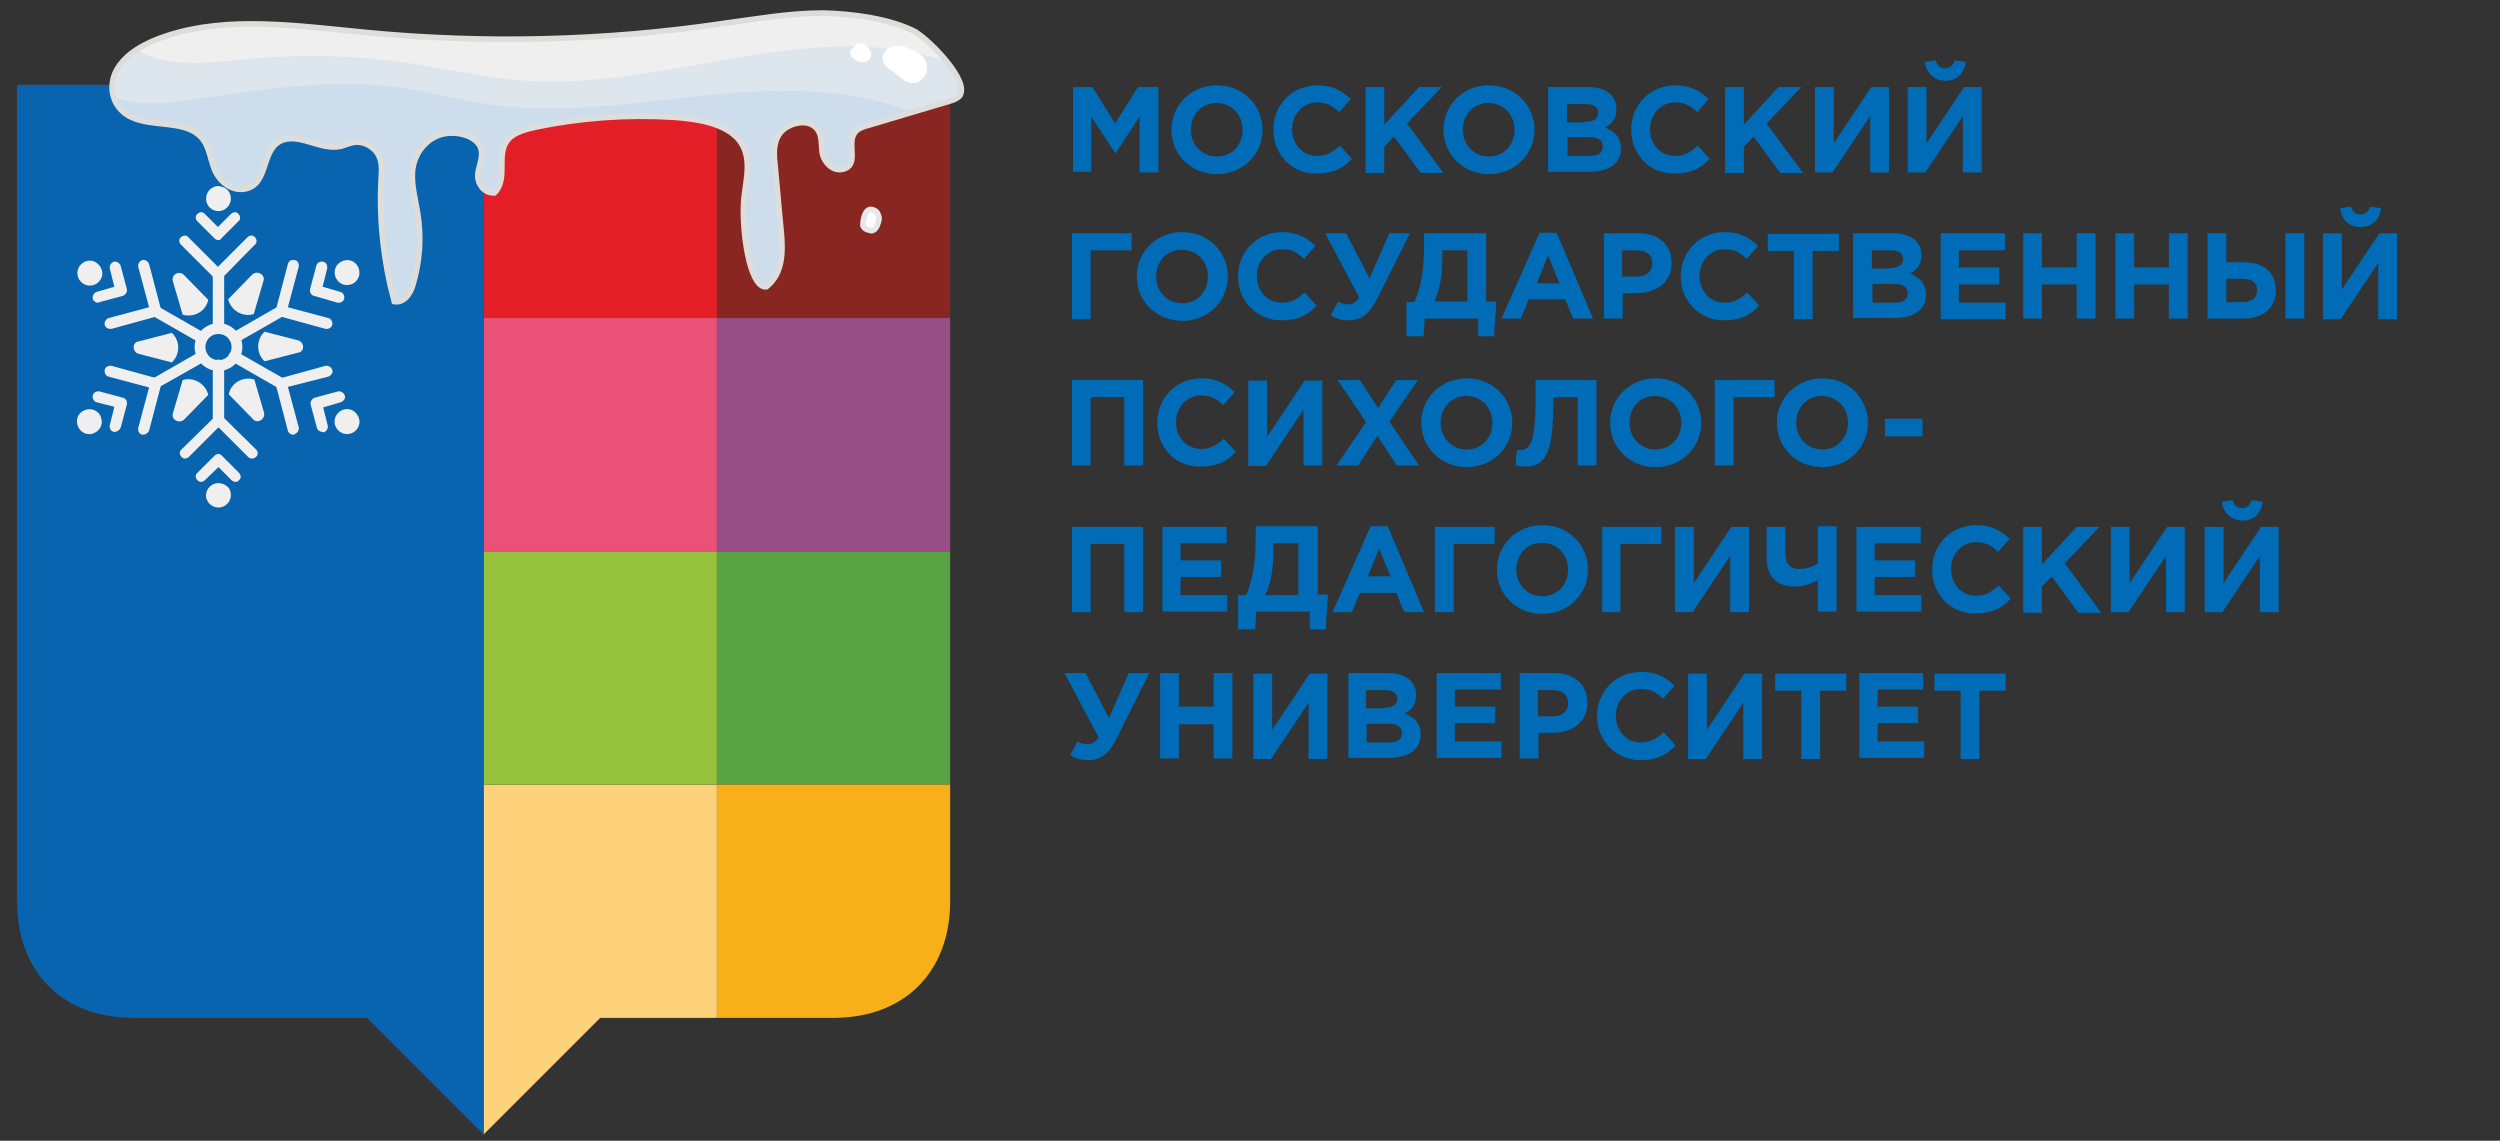 <?xml version="1.0" encoding="utf-8"?>
<!-- Generator: Adobe Illustrator 27.3.1, SVG Export Plug-In . SVG Version: 6.00 Build 0)  -->
<svg version="1.1" id="Layer_2" xmlns="http://www.w3.org/2000/svg" xmlns:xlink="http://www.w3.org/1999/xlink" x="0px" y="0px"
	 viewBox="0 0 439.4 200.5" style="enable-background:new 0 0 439.4 200.5;" xml:space="preserve">
<rect x="0" y="0" width="439.4" height="200.5" fill="#333333" stroke="none"/>
<style type="text/css">
	.st0{fill:#006CB7;}
	.st1{fill:none;}
	.st2{fill:#FED27A;}
	.st3{fill:#95C13D;}
	.st4{fill:#58A445;}
	.st5{fill:#F7B01A;}
	.st6{fill:#EA5179;}
	.st7{fill:#974D85;}
	.st8{fill:#8A2622;}
	.st9{fill:#E31E26;}
	.st10{fill:#0864AF;}
	.st11{fill:#F0EFEF;}
	.st12{clip-path:url(#SVGID_00000043456978822156125010000006919171710720022958_);}
	.st13{opacity:0.22;fill:#9ABFE4;enable-background:new    ;}
	.st14{fill:none;stroke:#DDDDDC;stroke-miterlimit:10;}
	.st15{fill:#FFFFFF;stroke:#E5E7E8;stroke-miterlimit:10;}
	.st16{fill:#FFFFFF;}
</style>
<path class="st0" d="M188.4,15.3h3.6l4,6.4l4-6.4h3.6v15h-3.3v-9.8l-4.2,6.4h-0.1l-4.2-6.4v9.7h-3.2V15.3z"/>
<path class="st0" d="M205.9,22.8c0-4.3,3.4-7.8,8-7.8c4.6,0,8,3.5,8,7.8c0,4.3-3.4,7.8-8,7.8C209.2,30.6,205.9,27.1,205.9,22.8z
	 M218.4,22.8c0-2.6-1.9-4.7-4.6-4.7c-2.7,0-4.5,2.1-4.5,4.7c0,2.6,1.9,4.7,4.6,4.7C216.6,27.5,218.4,25.4,218.4,22.8z"/>
<path class="st0" d="M223.8,22.8c0-4.3,3.2-7.8,7.8-7.8c2.8,0,4.4,1.1,5.8,2.4l-2,2.3c-1.2-1.1-2.1-1.7-3.9-1.7
	c-2.5,0-4.4,2.1-4.4,4.7c0,2.6,1.8,4.7,4.4,4.7c1.7,0,2.8-0.7,4-1.8l2.1,2.3c-1.5,1.7-3.3,2.6-6.2,2.6
	C227.1,30.6,223.8,27.2,223.8,22.8z"/>
<path class="st0" d="M240,15.3h3.3v6.6l6.1-6.6h4l-6.1,6.4l6.4,8.7h-4l-4.7-6.4l-1.7,1.8v4.6H240V15.3z"/>
<path class="st0" d="M253.7,22.8c0-4.3,3.4-7.8,8-7.8c4.6,0,8,3.5,8,7.8c0,4.3-3.4,7.8-8,7.8C257.1,30.6,253.7,27.1,253.7,22.8z
	 M266.2,22.8c0-2.6-1.9-4.7-4.6-4.7c-2.7,0-4.5,2.1-4.5,4.7c0,2.6,1.9,4.7,4.6,4.7C264.4,27.5,266.2,25.4,266.2,22.8z"/>
<path class="st0" d="M272.2,15.3h7c1.7,0,3.1,0.5,3.9,1.3c0.7,0.7,1,1.5,1,2.6c0,1.7-0.9,2.6-2,3.2c1.7,0.7,2.8,1.7,2.8,3.7
	c0,2.7-2.2,4.1-5.6,4.1h-7.2V15.3z M278.5,21.4c1.5,0,2.4-0.5,2.4-1.6c0-1-0.8-1.5-2.2-1.5h-3.3v3.2H278.5z M279.4,27.4
	c1.5,0,2.3-0.5,2.3-1.7c0-1-0.8-1.6-2.4-1.6h-3.8v3.3H279.4z"/>
<path class="st0" d="M286.7,22.8c0-4.3,3.2-7.8,7.8-7.8c2.8,0,4.4,1.1,5.8,2.4l-2,2.3c-1.2-1.1-2.1-1.7-3.9-1.7
	c-2.5,0-4.4,2.1-4.4,4.7c0,2.6,1.8,4.7,4.4,4.7c1.7,0,2.8-0.7,4-1.8l2.1,2.3c-1.5,1.7-3.3,2.6-6.2,2.6
	C290,30.6,286.7,27.2,286.7,22.8z"/>
<path class="st0" d="M303.2,15.3h3.3v6.6l6.1-6.6h4l-6.1,6.4l6.4,8.7h-4l-4.7-6.4l-1.7,1.8v4.6h-3.3V15.3z"/>
<path class="st0" d="M332,30.3h-3.3v-9.9l-6.6,9.9H319v-15h3.3v9.9l6.6-9.9h3.1V30.3z"/>
<path class="st0" d="M348.3,30.3H345v-9.9l-6.6,9.9h-3.1v-15h3.3v9.9l6.6-9.9h3.1V30.3z M338.3,10.9l1.9-0.3
	c0.3,0.9,0.8,1.4,1.7,1.4c0.9,0,1.4-0.6,1.7-1.4l1.9,0.3c-0.3,2.1-1.6,3.3-3.6,3.3C339.9,14.1,338.6,12.9,338.3,10.9z"/>
<path class="st0" d="M191.7,56.1h-3.3V41h10.5v3h-7.2V56.1z"/>
<path class="st0" d="M199.8,48.6c0-4.3,3.4-7.8,8-7.8c4.6,0,8,3.5,8,7.8c0,4.3-3.4,7.8-8,7.8C203.1,56.3,199.8,52.9,199.8,48.6z
	 M212.3,48.6c0-2.6-1.9-4.7-4.6-4.7c-2.7,0-4.5,2.1-4.5,4.7c0,2.6,1.9,4.7,4.6,4.7S212.3,51.2,212.3,48.6z"/>
<path class="st0" d="M217.6,48.6c0-4.3,3.2-7.8,7.8-7.8c2.8,0,4.4,1.1,5.8,2.4l-2,2.3c-1.2-1.1-2.1-1.7-3.9-1.7
	c-2.5,0-4.4,2.1-4.4,4.7c0,2.6,1.8,4.7,4.4,4.7c1.7,0,2.8-0.7,4-1.8l2.1,2.3c-1.5,1.7-3.3,2.6-6.2,2.6
	C220.9,56.3,217.6,52.9,217.6,48.6z"/>
<path class="st0" d="M244.2,41h3.6l-5.8,11.6c-1.3,2.6-2.8,3.7-4.9,3.7c-1.3,0-2.3-0.3-3.2-0.9l1.3-2.4c0.6,0.4,1.2,0.5,1.8,0.5
	c0.6,0,1.3-0.3,1.9-1.2l-6-11.3h3.7l4.1,7.9L244.2,41z"/>
<path class="st0" d="M270.6,40.9h3l6.4,15.1h-3.5l-1.4-3.4h-6.4l-1.4,3.4h-3.4L270.6,40.9z M274.1,49.8l-2-4.9l-2,4.9H274.1z"/>
<path class="st0" d="M281.9,41h6.1c3.6,0,5.8,2.1,5.8,5.2c0,3.5-2.7,5.3-6.1,5.3h-2.5v4.5h-3.3V41z M287.8,48.6c1.7,0,2.6-1,2.6-2.3
	c0-1.5-1-2.3-2.7-2.3h-2.6v4.6H287.8z"/>
<path class="st0" d="M295.4,48.6c0-4.3,3.2-7.8,7.8-7.8c2.8,0,4.4,1.1,5.8,2.4l-2,2.3c-1.2-1.1-2.1-1.7-3.9-1.7
	c-2.5,0-4.4,2.1-4.4,4.7c0,2.6,1.8,4.7,4.4,4.7c1.7,0,2.8-0.7,4-1.8l2.1,2.3c-1.5,1.7-3.3,2.6-6.2,2.6
	C298.7,56.3,295.4,52.9,295.4,48.6z"/>
<path class="st0" d="M315.3,44.1h-4.6v-3h12.5v3h-4.6v12h-3.3V44.1z"/>
<path class="st0" d="M325.8,41h7c1.7,0,3.1,0.5,3.9,1.3c0.7,0.7,1,1.5,1,2.6c0,1.7-0.9,2.6-2,3.2c1.7,0.7,2.8,1.7,2.8,3.7
	c0,2.7-2.2,4.1-5.6,4.1h-7.2V41z M332.1,47.1c1.5,0,2.4-0.5,2.4-1.6c0-1-0.8-1.5-2.2-1.5h-3.3v3.2H332.1z M333,53.2
	c1.5,0,2.3-0.5,2.3-1.7c0-1-0.8-1.6-2.4-1.6h-3.8v3.3H333z"/>
<path class="st0" d="M341.1,41h11.3V44h-8.1v3h7.1V50h-7.1v3.2h8.2v2.9h-11.4V41z"/>
<path class="st0" d="M355.6,41h3.3V47h6.1V41h3.3v15H365v-6h-6.1v6h-3.3V41z"/>
<path class="st0" d="M371.8,41h3.3V47h6.1V41h3.3v15h-3.3v-6h-6.1v6h-3.3V41z"/>
<path class="st0" d="M388,41h3.3v5.1h3.2c3.5,0,5.5,1.9,5.5,4.9c0,3.1-2.2,5-5.7,5H388V41z M391.3,49v4.1h2.9c1.6,0,2.5-0.7,2.5-2.1
	c0-1.3-0.8-2-2.5-2H391.3z M401.7,41h3.3v15h-3.3V41z"/>
<path class="st0" d="M421.3,56.1H418v-9.9l-6.6,9.9h-3.1V41h3.3v9.9l6.6-9.9h3.1V56.1z M411.3,36.6l1.9-0.3c0.3,0.9,0.8,1.4,1.7,1.4
	c0.9,0,1.4-0.6,1.7-1.4l1.9,0.3c-0.3,2.1-1.6,3.3-3.6,3.3C412.9,39.9,411.6,38.7,411.3,36.6z"/>
<path class="st0" d="M188.4,66.8h12.5v15h-3.3v-12h-5.9v12h-3.3V66.8z"/>
<path class="st0" d="M203.4,74.3c0-4.3,3.2-7.8,7.8-7.8c2.8,0,4.4,1.1,5.8,2.4l-2,2.3c-1.2-1.1-2.1-1.7-3.9-1.7
	c-2.5,0-4.4,2.1-4.4,4.7c0,2.6,1.8,4.7,4.4,4.7c1.7,0,2.8-0.7,4-1.8l2.1,2.3c-1.5,1.7-3.3,2.6-6.2,2.6
	C206.6,82.1,203.4,78.7,203.4,74.3z"/>
<path class="st0" d="M232.4,81.8h-3.3V72l-6.6,9.9h-3.1v-15h3.3v9.9l6.6-9.9h3.1V81.8z"/>
<path class="st0" d="M240.1,74.2l-5-7.4h3.9l3.2,4.9l3.2-4.9h3.8l-5,7.3l5.2,7.7h-3.9l-3.4-5.2l-3.4,5.2h-3.8L240.1,74.2z"/>
<path class="st0" d="M249.8,74.3c0-4.3,3.4-7.8,8-7.8c4.6,0,8,3.5,8,7.8c0,4.3-3.4,7.8-8,7.8C253.2,82.1,249.8,78.6,249.8,74.3z
	 M262.3,74.3c0-2.6-1.9-4.7-4.6-4.7c-2.7,0-4.5,2.1-4.5,4.7c0,2.6,1.9,4.7,4.6,4.7C260.5,79,262.3,76.9,262.3,74.3z"/>
<path class="st0" d="M280.6,66.8v15h-3.3v-12h-4.3v1.1c0,8.8-1.4,11.1-4.9,11.1c-0.5,0-1.3-0.1-1.7-0.2l0.2-2.7c0.2,0,0.3,0,0.5,0
	c1.8,0,2.8-1.1,2.8-9.2v-3.1H280.6z"/>
<path class="st0" d="M283,74.3c0-4.3,3.4-7.8,8-7.8c4.6,0,8,3.5,8,7.8c0,4.3-3.4,7.8-8,7.8C286.3,82.1,283,78.6,283,74.3z
	 M295.5,74.3c0-2.6-1.9-4.7-4.6-4.7c-2.7,0-4.5,2.1-4.5,4.7c0,2.6,1.9,4.7,4.6,4.7C293.7,79,295.5,76.9,295.5,74.3z"/>
<path class="st0" d="M304.7,81.8h-3.3v-15h10.5v3h-7.2V81.8z"/>
<path class="st0" d="M312.3,74.3c0-4.3,3.4-7.8,8-7.8c4.6,0,8,3.5,8,7.8c0,4.3-3.4,7.8-8,7.8C315.7,82.1,312.3,78.6,312.3,74.3z
	 M324.8,74.3c0-2.6-1.9-4.7-4.6-4.7c-2.7,0-4.5,2.1-4.5,4.7c0,2.6,1.9,4.7,4.6,4.7C323,79,324.8,76.9,324.8,74.3z"/>
<path class="st0" d="M331.3,73.6h6.6v3.1h-6.6V73.6z"/>
<path class="st0" d="M188.4,92.6h12.5v15h-3.3v-12h-5.9v12h-3.3V92.6z"/>
<path class="st0" d="M204.3,92.6h11.3v2.9h-8.1v3h7.1v2.9h-7.1v3.2h8.2v2.9h-11.4V92.6z"/>
<path class="st0" d="M217.6,104.6h1.4c1.1-2.6,1.7-5.2,1.7-10.3v-1.8h10.9v12h1.8l-0.4,6.1h-2.8v-3.1h-9.4l-0.2,3.1h-3V104.6z
	 M223.8,95.6v1.5c0,3.2-0.5,5.5-1.4,7.5h5.8v-9.1H223.8z"/>
<path class="st0" d="M240.9,92.5h3l6.4,15.1h-3.5l-1.4-3.4h-6.4l-1.4,3.4h-3.4L240.9,92.5z M244.4,101.3l-2-4.9l-2,4.9H244.4z"/>
<path class="st0" d="M255.5,107.6h-3.3v-15h10.5v3h-7.2V107.6z"/>
<path class="st0" d="M263.1,100.1c0-4.3,3.4-7.8,8-7.8c4.6,0,8,3.5,8,7.8c0,4.3-3.4,7.8-8,7.8C266.4,107.9,263.1,104.4,263.1,100.1z
	 M275.6,100.1c0-2.6-1.9-4.7-4.6-4.7c-2.7,0-4.5,2.1-4.5,4.7c0,2.6,1.9,4.7,4.6,4.7C273.8,104.8,275.6,102.7,275.6,100.1z"/>
<path class="st0" d="M284.9,107.6h-3.3v-15H292v3h-7.2V107.6z"/>
<path class="st0" d="M307.4,107.6h-3.3v-9.9l-6.6,9.9h-3.1v-15h3.3v9.9l6.6-9.9h3.1V107.6z"/>
<path class="st0" d="M319.5,102c-1,0.5-2.4,1.1-4,1.1c-3,0-5-1.6-5-5v-5.5h3.3v4.5c0,1.9,0.7,2.9,2.4,2.9c1.3,0,2.6-0.4,3.3-1v-6.5
	h3.3v15h-3.3V102z"/>
<path class="st0" d="M326.3,92.6h11.3v2.9h-8.1v3h7.1v2.9h-7.1v3.2h8.2v2.9h-11.4V92.6z"/>
<path class="st0" d="M339.6,100.1c0-4.3,3.2-7.8,7.8-7.8c2.8,0,4.4,1.1,5.8,2.4l-2,2.3c-1.2-1.1-2.1-1.7-3.9-1.7
	c-2.5,0-4.4,2.1-4.4,4.7c0,2.6,1.8,4.7,4.4,4.7c1.7,0,2.8-0.7,4-1.8l2.1,2.3c-1.5,1.7-3.3,2.6-6.2,2.6
	C342.9,107.9,339.6,104.5,339.6,100.1z"/>
<path class="st0" d="M355.6,92.6h3.3v6.6l6.1-6.6h4l-6.1,6.4l6.4,8.7h-4l-4.7-6.4l-1.7,1.8v4.6h-3.3V92.6z"/>
<path class="st0" d="M384,107.6h-3.3v-9.9l-6.6,9.9h-3.1v-15h3.3v9.9l6.6-9.9h3.1V107.6z"/>
<path class="st0" d="M400.5,107.6h-3.3v-9.9l-6.6,9.9h-3.1v-15h3.3v9.9l6.6-9.9h3.1V107.6z M390.5,88.2l1.9-0.3
	c0.3,0.9,0.8,1.4,1.7,1.4c0.9,0,1.4-0.6,1.7-1.4l1.9,0.3c-0.3,2.1-1.6,3.3-3.6,3.3C392.1,91.4,390.8,90.2,390.5,88.2z"/>
<path class="st0" d="M198.4,118.3h3.6l-5.8,11.6c-1.3,2.6-2.8,3.7-4.9,3.7c-1.3,0-2.3-0.3-3.2-0.9l1.3-2.4c0.6,0.4,1.2,0.5,1.8,0.5
	c0.6,0,1.3-0.3,1.9-1.2l-6-11.3h3.7l4.1,7.9L198.4,118.3z"/>
<path class="st0" d="M203.9,118.3h3.3v5.9h6.1v-5.9h3.3v15h-3.3v-6h-6.1v6h-3.3V118.3z"/>
<path class="st0" d="M233.2,133.4H230v-9.9l-6.6,9.9h-3.1v-15h3.3v9.9l6.6-9.9h3.1V133.4z"/>
<path class="st0" d="M237,118.3h7c1.7,0,3.1,0.5,3.9,1.3c0.7,0.7,1,1.5,1,2.6c0,1.7-0.9,2.6-2,3.2c1.7,0.7,2.8,1.7,2.8,3.7
	c0,2.7-2.2,4.1-5.6,4.1H237V118.3z M243.2,124.4c1.5,0,2.4-0.5,2.4-1.6c0-1-0.8-1.5-2.2-1.5h-3.3v3.2H243.2z M244.1,130.5
	c1.5,0,2.3-0.5,2.3-1.7c0-1-0.8-1.6-2.4-1.6h-3.8v3.3H244.1z"/>
<path class="st0" d="M252.5,118.3h11.3v2.9h-8.1v3h7.1v2.9h-7.1v3.2h8.2v2.9h-11.4V118.3z"/>
<path class="st0" d="M267.1,118.3h6.1c3.6,0,5.8,2.1,5.8,5.2c0,3.5-2.7,5.3-6.1,5.3h-2.5v4.5h-3.3V118.3z M273,125.9
	c1.7,0,2.6-1,2.6-2.3c0-1.5-1-2.3-2.7-2.3h-2.6v4.6H273z"/>
<path class="st0" d="M280.7,125.9c0-4.3,3.2-7.8,7.8-7.8c2.8,0,4.4,1.1,5.8,2.4l-2,2.3c-1.2-1.1-2.1-1.7-3.9-1.7
	c-2.5,0-4.4,2.1-4.4,4.7c0,2.6,1.8,4.7,4.4,4.7c1.7,0,2.8-0.7,4-1.8l2.1,2.3c-1.5,1.7-3.3,2.6-6.2,2.6
	C284,133.6,280.7,130.2,280.7,125.9z"/>
<path class="st0" d="M309.7,133.4h-3.3v-9.9l-6.6,9.9h-3.1v-15h3.3v9.9l6.6-9.9h3.1V133.4z"/>
<path class="st0" d="M316.6,121.4H312v-3h12.5v3h-4.6v12h-3.3V121.4z"/>
<path class="st0" d="M326.7,118.3h11.3v2.9H330v3h7.1v2.9H330v3.2h8.2v2.9h-11.4V118.3z"/>
<path class="st0" d="M344.6,121.4H340v-3h12.5v3h-4.6v12h-3.3V121.4z"/>
<path class="st0" d="M247.2,53.1h1.4c1.1-2.6,1.7-5.2,1.7-10.3V41h10.9v12h1.8l-0.4,6.1h-2.8v-3.1h-9.4l-0.2,3.1h-3V53.1z M253.5,44
	v1.5c0,3.2-0.5,5.5-1.4,7.5h5.8V44H253.5z"/>
<rect x="-79.3" y="-68" class="st1" width="582.9" height="329.2"/>
<g>
	<polygon class="st2" points="85,137.9 85,178.9 85,199.4 105.5,178.9 126,178.9 126,137.9 	"/>
	<rect x="85" y="96.9" class="st3" width="41" height="41"/>
	<rect x="126" y="96.9" class="st4" width="41" height="41"/>
	<path class="st5" d="M167,158.4v-20.5h-41v41h20.5C158.9,178.9,167,170.9,167,158.4L167,158.4z"/>
	<rect x="85" y="55.9" class="st6" width="41" height="41"/>
	<rect x="126" y="55.9" class="st7" width="41" height="41"/>
	<rect x="126" y="14.9" class="st8" width="41" height="41"/>
	<polygon class="st9" points="95.2,14.9 85,25.2 85,55.9 126,55.9 126,14.9 	"/>
	<path class="st10" d="M74.7,14.9H3v143.5c0,12.5,8,20.5,20.5,20.5h41L85,199.4V25.2L74.7,14.9L74.7,14.9z"/>
	<g>
		<path class="st11" d="M144.6,2.3c-6,0-12,1.1-18,1.9c-20.5,3-41.6,3.5-62.3,1.5c-11.7-1.1-24.1-3-35,0.6c-3.7,1.2-7.2,3.1-8.8,6
			c-1.6,2.9-0.8,6.7,2.6,8.3c3.6,1.7,8.8,0.6,11.7,3c1.9,1.5,2,3.8,2.8,5.9c0.7,2.1,2.9,4.2,5.5,3.7c4.3-0.9,2.6-7.1,6.6-8.6
			c3.2-1.1,6.8,1.9,10.2,1.1c0.8-0.2,1.6-0.6,2.4-0.7c1.8-0.2,3.5,0.9,4.2,2.2c0.7,1.3,0.6,2.8,0.5,4.2c-0.4,7.2,0.4,14.5,2.3,21.6
			c1.7,0.3,2.8-1.4,3.2-2.7c1.3-4.2,1.6-8.6,0.9-12.9c-0.4-2.4-1.1-4.9-0.9-7.3c0.2-2.4,1.6-5,4.3-6.2c2.8-1.2,6.9-0.2,7.7,2.1
			c0.5,1.5-0.3,3-0.5,4.5c-0.2,1.5,0.9,3.5,2.9,3.4c2.6-2.6,0-7,2.6-9.6c1.1-1.1,3-1.6,4.8-2c7.8-1.6,15.9-2.2,24-1.7
			c4.4,0.3,9.2,1.1,11.6,4c2.3,2.9,1.3,6.6,0.9,9.9c-0.6,5.4,0.9,16.3,3.9,15.9c3-2.4,2.9-6.3,2.6-9.7c-0.4-3.9-0.7-7.9-1.1-11.9
			c-0.2-1.8-0.3-3.8,0.9-5.4c1.2-1.6,4.2-2.5,5.9-1.3c1.6,1.1,1.3,3,1.5,4.6c0.2,1.6,1.8,3.6,3.8,3c2.9-0.9,0.2-4.8,2.2-6.7
			c0.5-0.5,1.4-0.8,2.2-1c4.7-1.4,9.4-2.8,14.1-4.2c0.7-0.2,1.5-0.5,1.9-1c1.7-2.6-5.1-9.5-7.8-11.2C156.5,3.3,149.8,2.4,144.6,2.3
			L144.6,2.3z"/>
		<g>
			<g>
				<defs>
					<path id="SVGID_1_" d="M144.6,2.3c-6,0-12,1.1-18,1.9c-20.5,3-41.6,3.5-62.3,1.5c-11.7-1.1-24.1-3-35,0.6
						c-3.7,1.2-7.2,3.1-8.8,6c-1.6,2.9-0.8,6.7,2.6,8.3c3.6,1.7,8.8,0.6,11.7,3c1.9,1.5,2,3.8,2.8,5.9c0.7,2.1,2.9,4.2,5.5,3.7
						c4.3-0.9,2.6-7.1,6.6-8.6c3.2-1.1,6.8,1.9,10.2,1.1c0.8-0.2,1.6-0.6,2.4-0.7c1.8-0.2,3.5,0.9,4.2,2.2c0.7,1.3,0.6,2.8,0.5,4.2
						c-0.4,7.2,0.4,14.5,2.3,21.6c1.7,0.3,2.8-1.4,3.2-2.7c1.3-4.2,1.6-8.6,0.9-12.9c-0.4-2.4-1.1-4.9-0.9-7.3
						c0.2-2.4,1.6-5,4.3-6.2c2.8-1.2,6.9-0.2,7.7,2.1c0.5,1.5-0.3,3-0.5,4.5c-0.2,1.5,0.9,3.5,2.9,3.4c2.6-2.6,0-7,2.6-9.6
						c1.1-1.1,3-1.6,4.8-2c7.8-1.6,15.9-2.2,24-1.7c4.4,0.3,9.2,1.1,11.6,4c2.3,2.9,1.3,6.6,0.9,9.9c-0.6,5.4,0.9,16.3,3.9,15.9
						c3-2.4,2.9-6.3,2.6-9.7c-0.4-3.9-0.7-7.9-1.1-11.9c-0.2-1.8-0.3-3.8,0.9-5.4c1.2-1.6,4.2-2.5,5.9-1.3c1.6,1.1,1.3,3,1.5,4.6
						c0.2,1.6,1.8,3.6,3.8,3c2.9-0.9,0.2-4.8,2.2-6.7c0.5-0.5,1.4-0.8,2.2-1c4.7-1.4,9.4-2.8,14.1-4.2c0.7-0.2,1.5-0.5,1.9-1
						c1.7-2.6-5.1-9.5-7.8-11.2C156.5,3.3,149.8,2.4,144.6,2.3L144.6,2.3z"/>
				</defs>
				<clipPath id="SVGID_00000071549023533684945510000003640153507896289465_">
					<use xlink:href="#SVGID_1_"  style="overflow:visible;"/>
				</clipPath>
				<g style="clip-path:url(#SVGID_00000071549023533684945510000003640153507896289465_);">
					<path class="st13" d="M33.7-1.7c-3.1,1.4-6.2,2.9-9.2,4.3c-1.1,0.5-2.3,1.1-2.7,2c-0.6,1.2,0.3,2.5,1.4,3.5
						c4.8,4,13.1,3,20.1,2.3c9.3-0.9,18.7-0.7,27.9,0.6c7.1,1,14.1,2.7,21.4,3.2c23.6,1.5,47.5-10.1,70-4.5
						c4.7,1.2,9.3,3.2,11.9,6.6c1.9,2.5,2.4,5.7,1.7,8.6c-1.3,5.3-6.3,9.6-11,13.5c-7.4,6.1-15.1,12.4-24.8,16
						c-13.2,4.9-28.4,4.3-43,4.2c-15-0.1-30,0.4-44.9-0.6c-9.2-0.6-18.4-1.8-26.7-4.8C17.4,50.2,10,45.1,6.6,38.3
						c-2.5-5-2.7-10.6-2-15.9c0.8-6.3,2.9-12.7,7.6-17.9"/>
					<path class="st13" d="M18.3,5.3c-1.7,2.1-3.5,4.5-3.1,6.9c0.5,2.8,3.7,4.9,7.2,5.6s7.1,0.3,10.6-0.2c12.4-1.7,25.1-4,37.4-2.2
						c5.4,0.8,10.6,2.3,16,3c13.3,1.9,26.9-0.7,40.3-1.9s28.3-0.8,38.7,5.9C150.7,28,148.2,44.6,134.6,52
						c-8.2,4.5-18.8,4.7-28.8,4.7c-12.6,0.1-25.2,0.1-37.8,0.2c-10.9,0.1-23.2-0.4-30.4-6.8c-3-2.6-4.7-6-7.3-8.9
						C23.8,34.1,11.7,30,9,21.5"/>
				</g>
			</g>
		</g>
		<path class="st14" d="M144.6,2.3c-6,0-12,1.1-18,1.9c-20.5,3-41.6,3.5-62.3,1.5c-11.7-1.1-24.1-3-35,0.6c-3.7,1.2-7.2,3.1-8.8,6
			c-1.6,2.9-0.8,6.7,2.6,8.3c3.6,1.7,8.8,0.6,11.7,3c1.9,1.5,2,3.8,2.8,5.9c0.7,2.1,2.9,4.2,5.5,3.7c4.3-0.9,2.6-7.1,6.6-8.6
			c3.2-1.1,6.8,1.9,10.2,1.1c0.8-0.2,1.6-0.6,2.4-0.7c1.8-0.2,3.5,0.9,4.2,2.2c0.7,1.3,0.6,2.8,0.5,4.2c-0.4,7.2,0.4,14.5,2.3,21.6
			c1.7,0.3,2.8-1.4,3.2-2.7c1.3-4.2,1.6-8.6,0.9-12.9c-0.4-2.4-1.1-4.9-0.9-7.3c0.2-2.4,1.6-5,4.3-6.2c2.8-1.2,6.9-0.2,7.7,2.1
			c0.5,1.5-0.3,3-0.5,4.5c-0.2,1.5,0.9,3.5,2.9,3.4c2.6-2.6,0-7,2.6-9.6c1.1-1.1,3-1.6,4.8-2c7.8-1.6,15.9-2.2,24-1.7
			c4.4,0.3,9.2,1.1,11.6,4c2.3,2.9,1.3,6.6,0.9,9.9c-0.6,5.4,0.9,16.3,3.9,15.9c3-2.4,2.9-6.3,2.6-9.7c-0.4-3.9-0.7-7.9-1.1-11.9
			c-0.2-1.8-0.3-3.8,0.9-5.4c1.2-1.6,4.2-2.5,5.9-1.3c1.6,1.1,1.3,3,1.5,4.6c0.2,1.6,1.8,3.6,3.8,3c2.9-0.9,0.2-4.8,2.2-6.7
			c0.5-0.5,1.4-0.8,2.2-1c4.7-1.4,9.4-2.8,14.1-4.2c0.7-0.2,1.5-0.5,1.9-1c1.7-2.6-5.1-9.5-7.8-11.2C156.5,3.3,149.8,2.4,144.6,2.3
			L144.6,2.3z"/>
	</g>
	<path class="st15" d="M151.7,39.1c0,0.3-0.1,0.6,0.1,0.8c0.2,0.3,0.5,0.4,0.8,0.5c0.3,0.1,0.5,0.2,0.8,0.1c0.3-0.1,0.5-0.4,0.7-0.7
		c0.2-0.5,0.4-1,0.4-1.5c-0.1-0.5-0.3-1.1-0.8-1.3C152.2,36.2,151.8,38.2,151.7,39.1L151.7,39.1z"/>
	<path class="st16" d="M159.9,8.6c-1-0.5-2.2-0.8-3.2-0.4c-1,0.3-1.9,1.5-1.5,2.6c0.3,0.9,1.1,1.4,1.9,1.9c1,0.8,2,1.8,3.2,1.9
		c1.5,0.1,2.9-1.5,2.6-3.1c-0.2-1.5-1.7-2.7-3.2-2.9"/>
	<path class="st16" d="M150.1,8.4c-0.5,0.1-0.8,0.7-0.6,1.2c0.2,0.5,0.6,0.9,1.1,1.1c0.8,0.4,1.8,0.3,2.3-0.4
		c0.5-0.7,0.1-1.6-0.5-2.2c-0.3-0.3-0.8-0.6-1.2-0.5C150.7,7.6,150.2,8,150.1,8.4"/>
	<g>
		<g>
			<g>
				<path class="st11" d="M38.4,65.2c-2.3,0-4.2-1.9-4.2-4.2s1.9-4.2,4.2-4.2s4.2,1.9,4.2,4.2C42.6,63.3,40.7,65.2,38.4,65.2z
					 M38.4,58.7c-1.3,0-2.3,1-2.3,2.3s1,2.3,2.3,2.3c1.3,0,2.3-1,2.3-2.3S39.7,58.7,38.4,58.7z"/>
			</g>
		</g>
		<g>
			<g>
				<path class="st11" d="M30.4,49.5l1.7,5.8l0,0c2,0.6,4.1-0.6,4.5-2.6l0,0l-4.2-4.3C31.5,47.4,30,48.3,30.4,49.5z"/>
			</g>
		</g>
		<g>
			<g>
				<path class="st11" d="M24.4,62.2l5.8,1.5l0,0c1.5-1.4,1.5-3.8,0-5.2l0,0l-5.8,1.5C23.2,60.1,23.2,61.9,24.4,62.2z"/>
			</g>
		</g>
		<g>
			<g>
				<path class="st11" d="M32.4,73.7l4.2-4.3l0,0c-0.5-2-2.6-3.2-4.5-2.6l0,0l-1.7,5.8C30,73.7,31.5,74.6,32.4,73.7z"/>
			</g>
		</g>
		<g>
			<g>
				<path class="st11" d="M46.4,72.5l-1.7-5.8l0,0c-2-0.6-4.1,0.6-4.5,2.6l0,0l4.2,4.3C45.2,74.6,46.7,73.7,46.4,72.5z"/>
			</g>
		</g>
		<g>
			<g>
				<path class="st11" d="M52.3,59.8l-5.8-1.5l0,0c-1.5,1.4-1.5,3.8,0,5.2l0,0l5.8-1.5C53.6,61.9,53.6,60.1,52.3,59.8z"/>
			</g>
		</g>
		<g>
			<g>
				<path class="st11" d="M44.3,48.3l-4.2,4.3l0,0c0.5,2,2.6,3.2,4.5,2.6l0,0l1.7-5.8C46.7,48.3,45.2,47.4,44.3,48.3z"/>
			</g>
		</g>
		<g>
			<g>
				<g>
					<path class="st11" d="M38.4,49.2c-0.2,0-0.5-0.1-0.7-0.3L31.8,43c-0.4-0.4-0.4-1,0-1.3c0.4-0.4,1-0.4,1.3,0l5.2,5.2l5.2-5.2
						c0.4-0.4,1-0.4,1.3,0c0.4,0.4,0.4,1,0,1.3L39,48.9C38.8,49.1,38.6,49.2,38.4,49.2z"/>
				</g>
			</g>
			<g>
				<g>
					<path class="st11" d="M38.4,42.2c-0.2,0-0.5-0.1-0.7-0.3l-3-3c-0.4-0.4-0.4-1,0-1.3c0.4-0.4,1-0.4,1.3,0l2.3,2.3l2.3-2.3
						c0.4-0.4,1-0.4,1.3,0c0.4,0.4,0.4,1,0,1.3l-3,3C38.8,42.1,38.6,42.2,38.4,42.2z"/>
				</g>
			</g>
		</g>
		<g>
			<g>
				<g>
					<path class="st11" d="M19.3,57.8c-0.4,0-0.8-0.3-0.9-0.7c-0.1-0.5,0.2-1,0.7-1.2l7.1-1.9l-1.9-7.1c-0.1-0.5,0.2-1,0.7-1.2
						c0.5-0.1,1,0.2,1.2,0.7l2.1,8c0.1,0.5-0.2,1-0.7,1.2l-8,2.2C19.5,57.8,19.4,57.8,19.3,57.8z"/>
				</g>
			</g>
			<g>
				<g>
					<path class="st11" d="M17.2,53.2c-0.4,0-0.8-0.3-0.9-0.7c-0.1-0.5,0.2-1,0.7-1.2l3.1-0.9l-0.8-3.2c-0.1-0.5,0.2-1,0.7-1.2
						c0.5-0.1,1,0.2,1.2,0.7l1.1,4.1c0.1,0.5-0.2,1-0.7,1.2l-4.1,1.1C17.3,53.2,17.3,53.2,17.2,53.2z"/>
				</g>
			</g>
		</g>
		<g>
			<g>
				<g>
					<path class="st11" d="M25.2,76.4c-0.1,0-0.2,0-0.2,0c-0.5-0.1-0.8-0.6-0.7-1.2l1.9-7.1l-7.1-1.9c-0.5-0.1-0.8-0.7-0.7-1.2
						c0.1-0.5,0.7-0.8,1.2-0.7l8,2.2c0.5,0.1,0.8,0.6,0.7,1.2l-2.1,8C26,76.1,25.6,76.4,25.2,76.4z"/>
				</g>
			</g>
			<g>
				<g>
					<path class="st11" d="M20.2,75.9c-0.1,0-0.2,0-0.2,0c-0.5-0.1-0.8-0.6-0.7-1.2l0.8-3.2L17,70.7c-0.5-0.1-0.8-0.7-0.7-1.2
						c0.1-0.5,0.7-0.8,1.2-0.7l4.1,1.1c0.5,0.1,0.8,0.6,0.7,1.2l-1.1,4.1C21,75.6,20.6,75.9,20.2,75.9z"/>
				</g>
			</g>
		</g>
		<g>
			<g>
				<g>
					<path class="st11" d="M44.3,80.6c-0.2,0-0.5-0.1-0.7-0.3l-5.2-5.2l-5.2,5.2c-0.4,0.4-1,0.4-1.3,0c-0.4-0.4-0.4-1,0-1.3l5.9-5.8
						c0.4-0.4,1-0.4,1.3,0l5.9,5.8c0.4,0.4,0.4,1,0,1.3C44.8,80.5,44.5,80.6,44.3,80.6z"/>
				</g>
			</g>
			<g>
				<g>
					<path class="st11" d="M41.4,84.7c-0.2,0-0.5-0.1-0.7-0.3l-2.3-2.3L36,84.4c-0.4,0.4-1,0.4-1.3,0c-0.4-0.4-0.4-1,0-1.3l3-3
						c0.4-0.4,1-0.4,1.3,0l3,3c0.4,0.4,0.4,1,0,1.3C41.9,84.6,41.6,84.7,41.4,84.7z"/>
				</g>
			</g>
		</g>
		<g>
			<g>
				<g>
					<path class="st11" d="M51.5,76.4c-0.4,0-0.8-0.3-0.9-0.7l-2.1-8c-0.1-0.5,0.2-1,0.7-1.2l8-2.2c0.5-0.1,1,0.2,1.2,0.7
						s-0.2,1-0.7,1.2L50.6,68l1.9,7.1c0.1,0.5-0.2,1-0.7,1.2C51.7,76.4,51.6,76.4,51.5,76.4z"/>
				</g>
			</g>
			<g>
				<g>
					<path class="st11" d="M56.6,75.9c-0.4,0-0.8-0.3-0.9-0.7l-1.1-4.1c-0.1-0.5,0.2-1,0.7-1.2l4.1-1.1c0.5-0.1,1,0.2,1.2,0.7
						s-0.2,1-0.7,1.2l-3.1,0.9l0.8,3.2c0.1,0.5-0.2,1-0.7,1.2C56.7,75.9,56.6,75.9,56.6,75.9z"/>
				</g>
			</g>
		</g>
		<g>
			<g>
				<g>
					<g>
						<path class="st11" d="M38.9,32.8c-0.5-0.2-1.1-0.1-1.6,0.2c-1,0.6-1.4,1.9-0.8,3c0.4,0.7,1.1,1.1,1.9,1.1
							c0.4,0,0.7-0.1,1.1-0.3c1-0.6,1.4-1.9,0.8-3C40,33.3,39.5,32.9,38.9,32.8z"/>
					</g>
				</g>
				<g>
					<g>
						<path class="st11" d="M15.8,45.8c-1.2,0-2.2,1-2.2,2.2c0,1.2,1,2.2,2.2,2.2s2.2-1,2.2-2.2C17.9,46.8,16.9,45.8,15.8,45.8z"/>
					</g>
				</g>
				<g>
					<g>
						<path class="st11" d="M16.8,72.2c-1-0.6-2.4-0.2-3,0.8c-0.6,1-0.2,2.4,0.8,3c0.3,0.2,0.7,0.3,1.1,0.3c0.2,0,0.4,0,0.6-0.1
							c0.6-0.2,1-0.5,1.3-1c0.3-0.5,0.4-1.1,0.2-1.6C17.7,72.9,17.3,72.5,16.8,72.2z"/>
					</g>
				</g>
				<g>
					<g>
						<path class="st11" d="M37.3,85.2c-0.5,0.3-0.9,0.8-1,1.3c-0.2,0.6-0.1,1.1,0.2,1.6c0.4,0.7,1.1,1.1,1.9,1.1
							c0.4,0,0.7-0.1,1.1-0.3c1-0.6,1.4-1.9,0.8-3C39.7,85,38.3,84.6,37.3,85.2z"/>
					</g>
				</g>
				<g>
					<g>
						<path class="st11" d="M61,71.9c-1.2,0-2.2,1-2.2,2.2c0,1.2,1,2.2,2.2,2.2s2.2-1,2.2-2.2C63.1,72.9,62.2,71.9,61,71.9z"/>
					</g>
				</g>
				<g>
					<g>
						<path class="st11" d="M59.9,49.8c0.3,0.2,0.7,0.3,1.1,0.3c0.8,0,1.5-0.4,1.9-1.1c0.6-1,0.2-2.4-0.8-3c-1-0.6-2.4-0.2-3,0.8
							C58.5,47.9,58.9,49.2,59.9,49.8z"/>
					</g>
				</g>
			</g>
			<g>
				<g>
					<path class="st11" d="M57.5,57.8c-0.1,0-0.2,0-0.3,0l-8-2.2c-0.5-0.1-0.8-0.6-0.7-1.2l2.1-8c0.1-0.5,0.6-0.8,1.2-0.7
						c0.5,0.1,0.8,0.6,0.7,1.2l-1.9,7.1l7.1,1.9c0.5,0.1,0.8,0.7,0.7,1.2C58.3,57.5,57.9,57.8,57.5,57.8z"/>
				</g>
			</g>
			<g>
				<g>
					<path class="st11" d="M59.6,53.2c-0.1,0-0.2,0-0.3,0L55.2,52c-0.5-0.1-0.8-0.6-0.7-1.2l1.1-4.1c0.1-0.5,0.6-0.8,1.2-0.7
						c0.5,0.1,0.8,0.6,0.7,1.2l-0.8,3.2l3.1,0.9c0.5,0.1,0.8,0.7,0.7,1.2C60.4,52.9,60,53.2,59.6,53.2z"/>
				</g>
			</g>
		</g>
		<g>
			<g>
				<path class="st11" d="M35.5,60.3c-0.2,0-0.3-0.1-0.5-0.1l-8.2-4.7c-0.5-0.3-0.6-0.9-0.4-1.3c0.3-0.5,0.9-0.6,1.3-0.4l8.2,4.7
					c0.5,0.3,0.6,0.9,0.4,1.3C36.2,60.1,35.9,60.3,35.5,60.3z"/>
			</g>
		</g>
		<g>
			<g>
				<path class="st11" d="M27.3,68.3c-0.3,0-0.6-0.2-0.8-0.5c-0.3-0.5-0.1-1,0.4-1.3l8.2-4.7c0.5-0.3,1-0.1,1.3,0.4
					c0.3,0.5,0.1,1-0.4,1.3l-8.3,4.7C27.6,68.3,27.5,68.3,27.3,68.3z"/>
			</g>
		</g>
		<g>
			<g>
				<path class="st11" d="M38.4,74.7c-0.5,0-1-0.4-1-1v-9.5c0-0.5,0.4-1,1-1l0,0c0.5,0,1,0.4,1,1v9.5C39.3,74.3,38.9,74.7,38.4,74.7
					L38.4,74.7z"/>
			</g>
		</g>
		<g>
			<g>
				<path class="st11" d="M49.4,68.3c-0.2,0-0.3-0.1-0.5-0.1l-8.2-4.7c-0.5-0.3-0.6-0.9-0.4-1.3c0.3-0.5,0.9-0.6,1.3-0.4l8.2,4.7
					c0.5,0.3,0.6,0.9,0.4,1.3C50.1,68.2,49.8,68.3,49.4,68.3z"/>
			</g>
		</g>
		<g>
			<g>
				<path class="st11" d="M41.2,60.3c-0.3,0-0.6-0.2-0.8-0.5c-0.3-0.5-0.1-1,0.4-1.3l8.2-4.7c0.5-0.3,1-0.1,1.3,0.4
					c0.3,0.5,0.1,1-0.4,1.3l-8.2,4.7C41.5,60.3,41.4,60.3,41.2,60.3z"/>
			</g>
		</g>
		<g>
			<g>
				<path class="st11" d="M38.4,58.7c-0.5,0-1-0.4-1-1v-9.5c0-0.5,0.4-1,1-1l0,0c0.5,0,1,0.4,1,1v9.5C39.3,58.3,38.9,58.7,38.4,58.7
					C38.4,58.7,38.4,58.7,38.4,58.7z"/>
			</g>
		</g>
	</g>
</g>
</svg>
